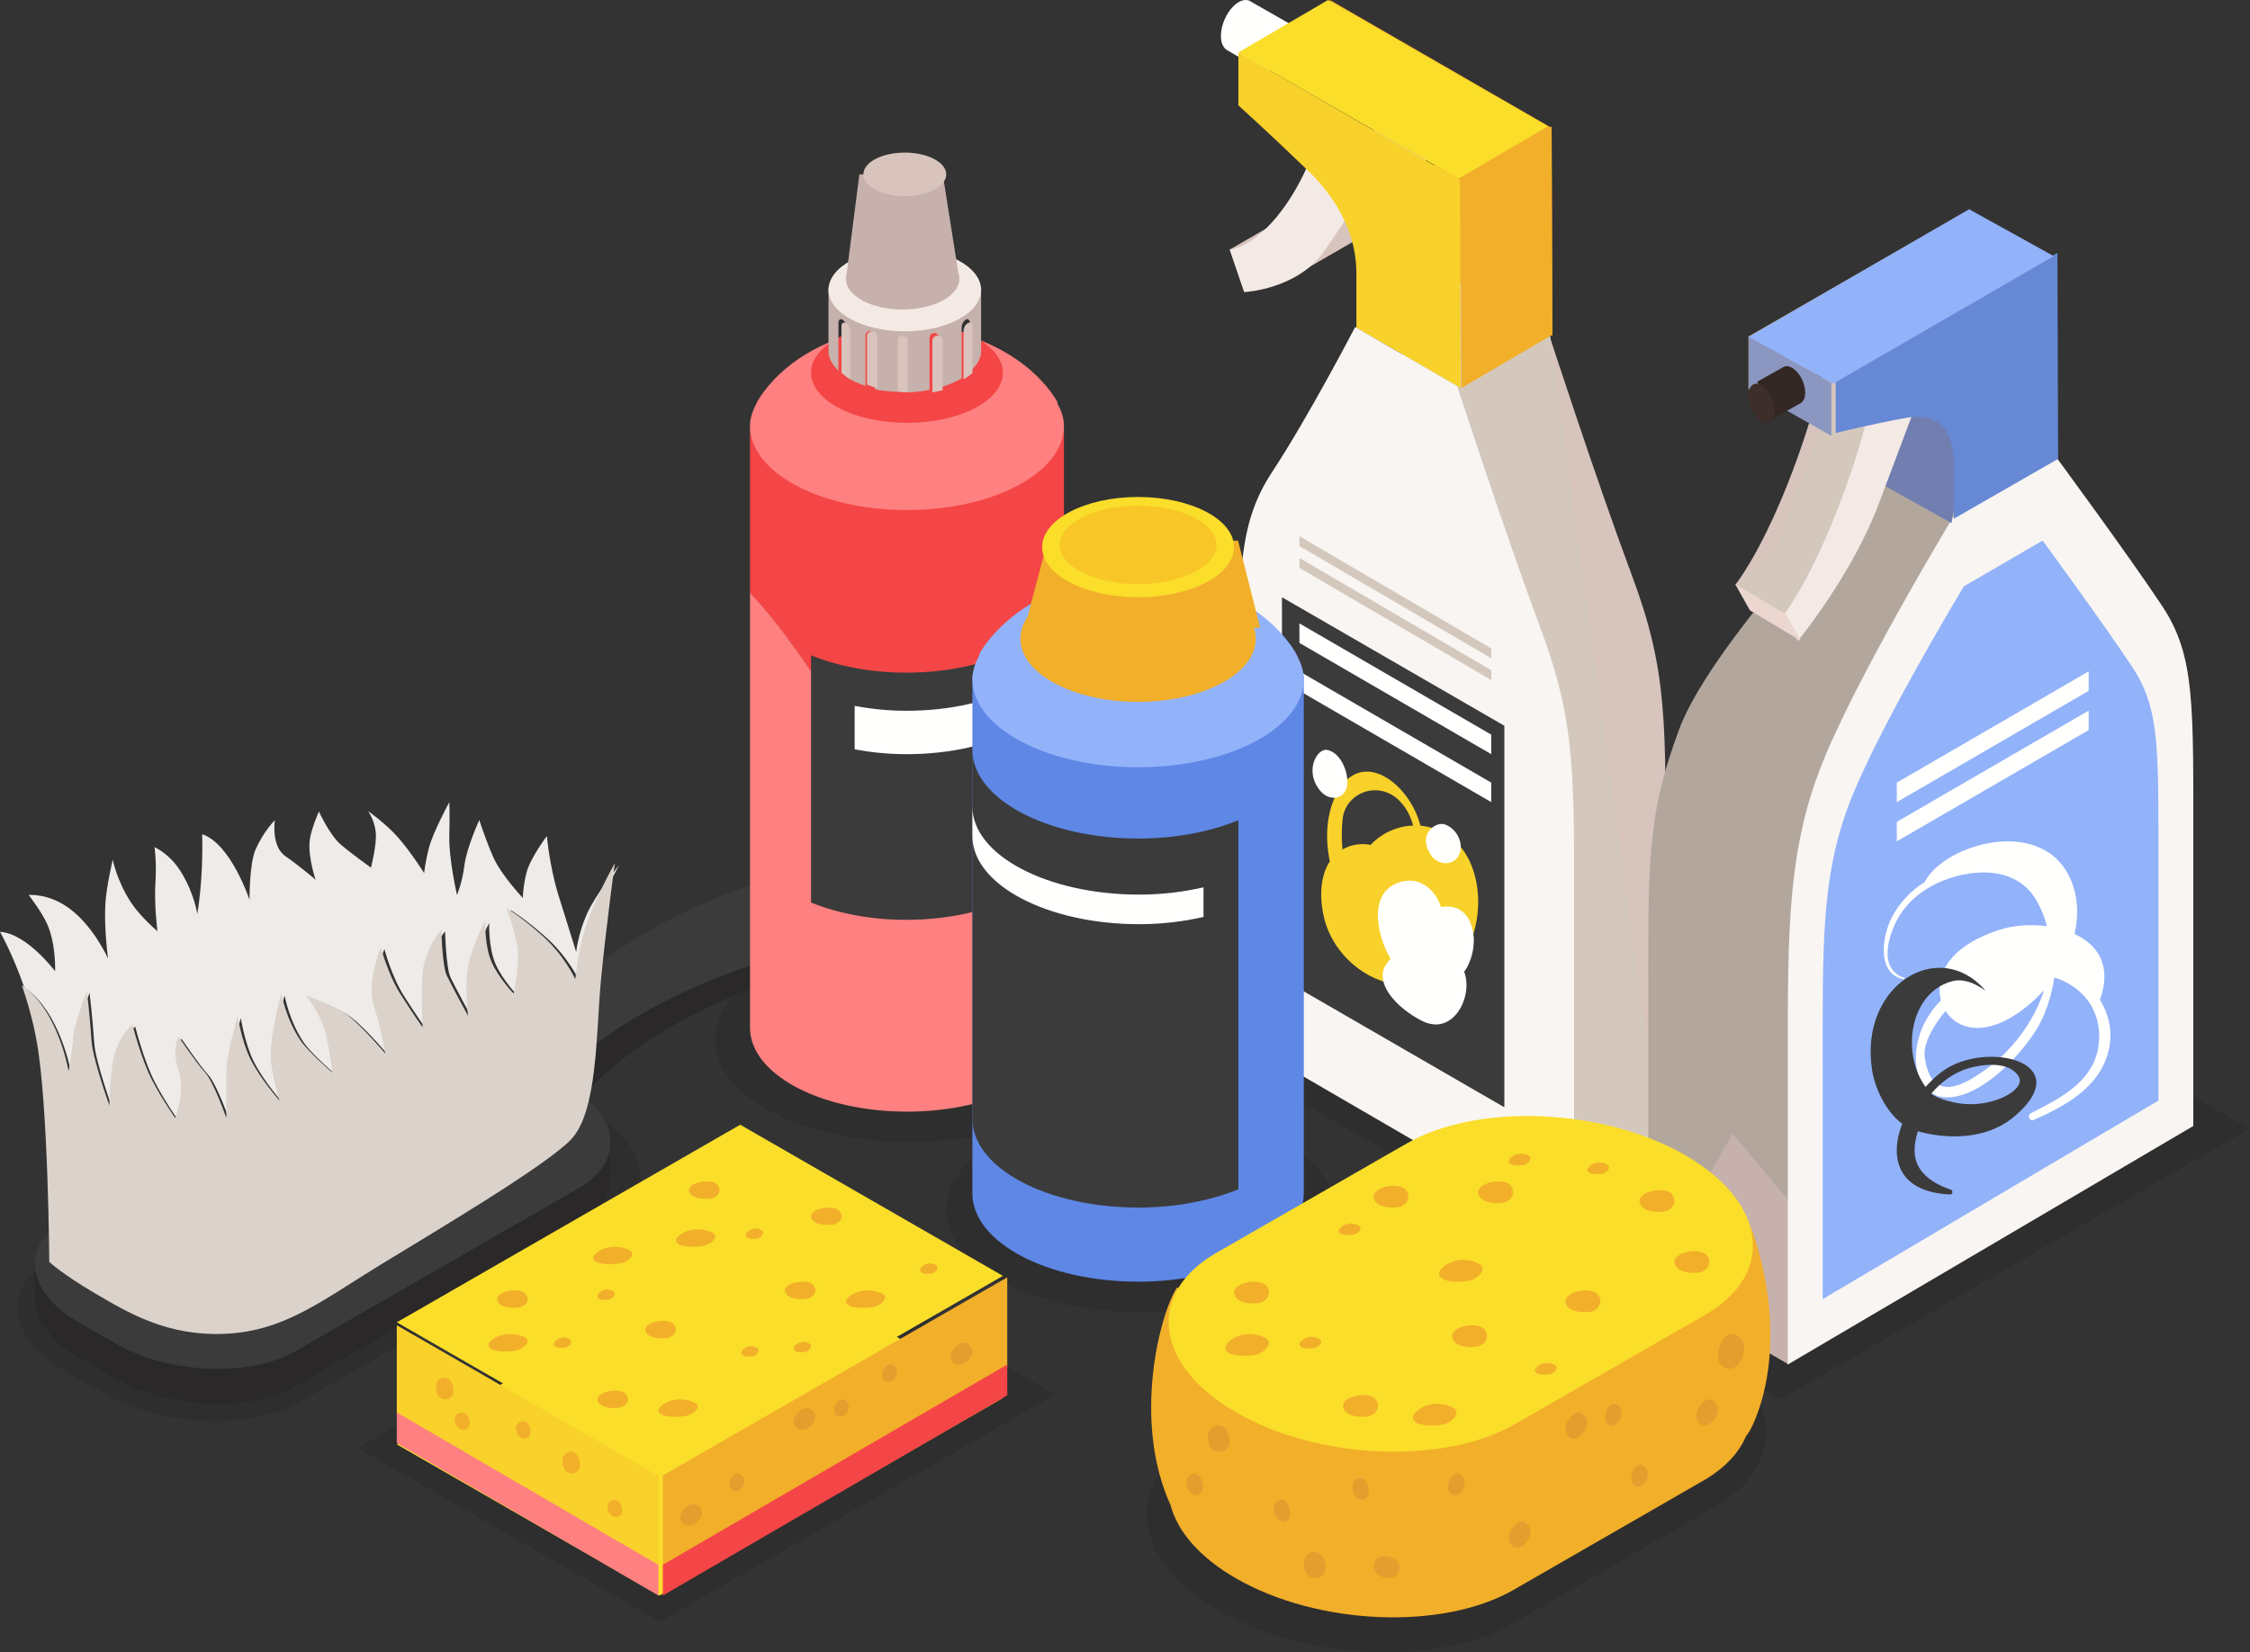 <?xml version="1.0" encoding="UTF-8"?>
<svg width="516px" height="379px" viewBox="0 0 516 379" version="1.1" xmlns="http://www.w3.org/2000/svg" xmlns:xlink="http://www.w3.org/1999/xlink">
    <rect x="0" y="0" width="516" height="379" fill="#333333" stroke="none"/>
    <title>A5FEED97-450D-4BB0-8B8A-205040927839</title>
    <g id="Sprint-1" stroke="none" stroke-width="1" fill="none" fill-rule="evenodd">
        <g id="#2-Mire-login" transform="translate(-1074, -341)">
            <g id="illustrations-eponge" transform="translate(1074, 341)">
                <polyline id="Fill-559" fill-opacity="0.1" fill="#000000" points="151.352 372 82 332.124 172.651 280 242 319.873 151.352 372"></polyline>
                <path d="M317.799,379 C304.475,379 290.421,375.77 279.509,369.469 C259.566,357.954 257.38,340.372 274.652,330.4 L320.833,303.73 C328.653,299.213 339.177,297 350.201,297 C356.293,297 362.538,297.677 368.567,299.013 L400.61,316.762 C408.219,326.87 406.022,338.285 393.349,345.604 L347.167,372.273 C339.347,376.787 328.823,379 317.799,379" id="Fill-560" fill-opacity="0.1" fill="#000000"></path>
                <path d="M208.498,262 C183.925,262 164,251.476 164,238.5 C164,225.524 183.925,215 208.498,215 C233.075,215 253,225.524 253,238.5 C253,251.476 233.075,262 208.498,262" id="Fill-561" fill-opacity="0.1" fill="#000000"></path>
                <path d="M261.498,301 C236.921,301 217,290.476 217,277.5 C217,264.521 236.921,254 261.498,254 C286.072,254 306,264.521 306,277.5 C306,290.476 286.072,301 261.498,301" id="Fill-562" fill-opacity="0.1" fill="#000000"></path>
                <path d="M49.395,326 C40.578,326 31.272,323.877 24.052,319.737 L14.924,314.502 C1.727,306.935 0.281,295.381 11.71,288.828 L82.172,248.423 C87.35,245.455 94.315,244 101.609,244 C110.426,244 119.728,246.123 126.948,250.267 L136.076,255.494 C149.273,263.065 150.719,274.619 139.29,281.176 L68.828,321.581 C63.653,324.545 56.689,326 49.395,326" id="Fill-563" fill-opacity="0.1" fill="#000000"></path>
                <path d="M408.311,321 L400.269,316.552 C397.507,312.882 393.453,309.389 388.14,306.321 C382.213,302.903 375.36,300.386 368.2,298.803 L367,298.137 L371.683,295.436 L379.095,299.713 L420.402,276.853 L412.15,272.088 L474.689,236 L516,258.863 L408.311,321" id="Fill-564" fill-opacity="0.1" fill="#000000"></path>
                <path d="M401,317 L369,299 C376.145,300.606 382.983,303.158 388.897,306.625 C394.199,309.735 398.244,313.278 401,317" id="Fill-565" fill="#DDCDC8"></path>
                <polyline id="Fill-566" fill-opacity="0.1" fill="#000000" points="371.749 295 272 237.659 313.091 215 412 271.861 371.749 295"></polyline>
                <polyline id="Fill-567" fill="#DDCDC8" points="379.455 300 372 295.665 412.7 272 421 276.83 379.455 300"></polyline>
                <path d="M209.731,200 C212.133,202.448 212.152,205.403 209.65,208.136 C203.956,214.353 188.222,213.931 162.882,224.392 C132.111,237.086 122.882,252.664 121,256.516 L127.059,261 C127.059,261 133.974,242.57 169.354,227.969 C194.694,217.515 210.428,217.93 216.119,211.716 C220.056,207.417 217.761,202.574 209.731,200" id="Fill-568" fill="#2A2828"></path>
                <path d="M162.569,225.074 C187.796,214.678 203.46,215.097 209.129,208.918 C211.619,206.202 211.601,203.265 209.209,200.833 C205.642,199.688 200.948,198.993 195.154,199 C183.895,199.007 163.517,203.46 141.115,218.343 C125.87,228.471 110,248.973 110,248.973 L120.874,257 C122.747,253.173 131.935,237.69 162.569,225.074" id="Fill-569" fill="#3B3B3B"></path>
                <path d="M139.985,270.353 L140,261.062 L136.449,261.861 C134.821,260.006 132.658,258.235 129.916,256.656 L121.493,251.808 C109.309,244.793 90.709,244.023 80.16,250.097 L15.116,287.546 C13.895,288.249 12.846,289.022 11.942,289.84 L8,290.723 L8,299.793 L8.21,299.745 C8.993,303.849 12.3,308.012 18.084,311.347 L26.507,316.195 C38.691,323.207 57.291,323.976 67.84,317.903 L132.884,280.453 C137.475,277.81 139.812,274.288 139.985,270.577 L139.985,270.353" id="Fill-570" fill="#2A2828"></path>
                <path d="M132.881,272.451 L67.838,309.905 C57.289,315.975 38.69,315.209 26.506,308.193 L18.084,303.345 C5.903,296.333 4.567,285.621 15.116,279.548 L80.159,242.097 C90.708,236.023 109.307,236.793 121.491,243.805 L129.914,248.653 C142.098,255.673 143.434,266.381 132.881,272.451" id="Fill-571" fill="#3B3B3B"></path>
                <path d="M16.317,246.221 C16.317,246.221 17.124,242.265 17.405,238.064 C17.564,235.686 20.533,227.76 20.533,227.76 C20.533,227.76 21.192,233.085 21.621,239.4 C21.899,243.471 25.7,254.083 25.7,254.083 C25.7,254.083 25.7,249.226 26.518,243.935 C27.332,238.64 31.004,235.504 31.004,235.504 C31.004,235.504 33.044,243.501 35.491,248.195 C37.937,252.889 40.884,257 40.884,257 C40.884,257 43.242,250.863 41.609,246.054 C39.977,241.244 41.609,238.254 41.609,238.254 C41.609,238.254 45.689,244.317 47.728,246.54 C49.768,248.766 52.622,257 52.622,257 C52.622,257 52.622,250.863 52.622,246.54 C52.622,242.22 55.228,233.56 55.228,233.56 C55.228,233.56 56.157,239.411 58.141,243.389 C60.513,248.157 64.863,252.978 64.863,252.978 C64.863,252.978 62.646,245.913 62.823,241.998 C63.097,235.897 65.27,228.394 65.27,228.394 C65.27,228.394 66.358,234.369 69.756,239.274 C71.529,241.834 76.985,246.54 76.985,246.54 C76.985,246.54 76.315,240.621 75.331,237.092 C74.117,232.732 71,228.914 71,228.914 C71,228.914 77.37,230.929 80.772,233.549 C83.841,235.916 89.193,242.183 89.193,242.183 C89.193,242.183 88.112,236.139 86.484,230.929 C84.851,225.719 88.161,217.715 88.161,217.715 C88.161,217.715 89.745,223.871 92.602,228.394 C95.456,232.918 97.77,236.139 97.77,236.139 C97.77,236.139 97.4,228.472 97.77,223.738 C98.192,218.324 102.071,213.648 102.071,213.648 C102.071,213.648 102.289,222.101 103.344,224.279 C104.399,226.457 108.242,233.56 108.242,233.56 C108.242,233.56 107.316,226.762 108.305,221.797 C109.193,217.329 112.184,211.741 112.184,211.741 C112.184,211.741 111.995,217.377 113.627,221.107 C115.26,224.836 118.71,228.394 118.71,228.394 C118.71,228.394 120.457,220.903 119.387,216.509 C118.166,211.466 117.077,208.743 117.077,208.743 C117.077,208.743 120.357,210.669 125.373,215.147 C130.388,219.626 132.916,225.099 132.916,225.099 C132.916,225.099 133.383,219.622 134.889,214.327 C136.796,207.652 142,198.449 142,198.449 C142,198.449 136.629,205.069 134.589,209.67 C132.55,214.264 132.139,218.376 132.139,218.376 C132.139,218.376 130.103,211.889 128.06,205.307 C126.02,198.72 125.417,191.766 125.417,191.766 C125.417,191.766 121.534,196.928 120.716,200.279 C119.902,203.629 119.902,205.982 119.902,205.982 C119.902,205.982 114.978,200.765 113.154,196.679 C111.332,192.586 109.918,188.085 109.918,188.085 C109.918,188.085 107.005,194.501 106.517,198.449 C106.028,202.405 104.807,205.307 104.807,205.307 C104.807,205.307 102.911,197.084 103.041,191.766 C103.174,186.453 103.041,184 103.041,184 C103.041,184 99.369,190.765 98.414,194.334 C97.459,197.904 97.278,200.279 97.278,200.279 C97.278,200.279 94.231,195.451 91.359,192.178 C88.483,188.906 84.403,186.041 84.403,186.041 C84.403,186.041 85.906,188.085 86.173,190.95 C86.443,193.811 85.07,199.028 85.07,199.028 C85.07,199.028 80.676,195.878 78.14,193.722 C75.605,191.566 73.132,186.145 73.132,186.145 C73.132,186.145 71.215,190.46 71,193.047 C70.682,196.843 72.366,201.789 72.366,201.789 C72.366,201.789 68.546,198.516 65.485,196.42 C62.116,194.119 63.034,188.137 63.034,188.137 C63.034,188.137 60.443,190.687 58.6,194.887 C57.16,198.152 57.223,206.39 57.223,206.39 C57.223,206.39 52.936,193.507 46.359,191.358 C46.666,201.945 45.237,209.67 45.237,209.67 C45.237,209.67 44.674,205.307 41.676,200.279 C39.011,195.804 35.443,194.334 35.443,194.334 C35.443,194.334 35.953,197.8 35.646,202.405 C35.313,207.451 36.105,213.596 36.105,213.596 C36.105,213.596 32.378,210.505 30.142,207.158 C26.825,202.193 25.856,197.188 25.856,197.188 C25.856,197.188 24.419,203.336 24.171,207.158 C23.809,212.828 24.786,219.886 24.786,219.886 C24.786,219.886 21.517,212.546 15.969,208.431 C11.097,204.813 6.578,205.307 6.578,205.307 C6.578,205.307 9.654,209.266 10.86,212.064 C12.9,216.787 12.63,222.784 12.63,222.784 C12.63,222.784 6.119,214.086 0,213.752 C0,213.752 2.872,218.754 5.56,226.48 C13.996,232.194 16.317,246.221 16.317,246.221" id="Fill-572" fill="#EEEBE8"></path>
                <path d="M11.302,289.455 C11.302,289.455 14.047,292.127 21.773,296.662 C29.503,301.202 38.447,306.605 51.869,305.945 C65.289,305.285 73.93,298.282 86.895,290.344 C99.857,282.411 124.419,267.892 130.765,261.585 C137.111,255.278 136.679,236.954 137.786,225.166 C138.901,213.382 141,198 141,198 C141,198 135.812,207.19 133.912,213.856 C132.411,219.144 131.946,224.614 131.946,224.614 C131.946,224.614 129.426,219.148 124.426,214.675 C119.427,210.203 116.158,208.279 116.158,208.279 C116.158,208.279 117.242,210.999 118.46,216.035 C119.526,220.423 117.785,227.904 117.785,227.904 C117.785,227.904 114.346,224.351 112.719,220.627 C111.092,216.902 111.28,211.274 111.28,211.274 C111.28,211.274 108.299,216.854 107.413,221.316 C106.428,226.274 107.351,233.063 107.351,233.063 C107.351,233.063 103.521,225.97 102.469,223.795 C101.418,221.62 101.2,213.178 101.2,213.178 C101.2,213.178 97.333,217.847 96.913,223.254 C96.544,227.982 96.913,235.638 96.913,235.638 C96.913,235.638 94.607,232.422 91.762,227.904 C88.913,223.387 87.334,217.24 87.334,217.24 C87.334,217.24 84.036,225.233 85.663,230.435 C87.286,235.638 88.364,241.675 88.364,241.675 C88.364,241.675 83.028,235.416 79.97,233.052 C76.579,230.435 70.229,228.423 70.229,228.423 C70.229,228.423 73.336,232.236 74.546,236.59 C75.527,240.114 76.195,246.025 76.195,246.025 C76.195,246.025 70.757,241.326 68.989,238.769 C65.602,233.87 64.518,227.904 64.518,227.904 C64.518,227.904 62.352,235.397 62.079,241.489 C61.902,245.399 64.112,252.454 64.112,252.454 C64.112,252.454 59.776,247.641 57.411,242.879 C55.434,238.906 54.508,233.063 54.508,233.063 C54.508,233.063 51.91,241.712 51.91,246.025 C51.91,250.342 51.91,256.471 51.91,256.471 C51.91,256.471 49.065,248.248 47.032,246.025 C44.999,243.805 40.933,237.75 40.933,237.75 C40.933,237.75 39.306,240.737 40.933,245.54 C42.56,250.342 40.21,256.471 40.21,256.471 C40.21,256.471 37.273,252.365 34.834,247.678 C32.396,242.99 30.363,235.004 30.363,235.004 C30.363,235.004 26.702,238.136 25.891,243.424 C25.075,248.708 25.075,253.559 25.075,253.559 C25.075,253.559 21.286,242.96 21.009,238.895 C20.581,232.588 19.925,227.271 19.925,227.271 C19.925,227.271 16.965,235.186 16.807,237.561 C16.526,241.756 15.722,245.706 15.722,245.706 C15.722,245.706 13.409,231.699 5,225.992 C6.317,229.787 7.59,234.23 8.453,239.084 C11.073,253.796 11.302,289.455 11.302,289.455" id="Fill-573" fill="#DBD3CB"></path>
                <polyline id="Fill-574" fill="#FADE2A" points="230 292.671 151.251 338 91 303.325 169.753 258 230 292.671"></polyline>
                <polyline id="Fill-575" fill="#FADE2A" points="230 320.676 151.251 366 91 331.324 169.753 286 230 320.676"></polyline>
                <polyline id="Fill-576" fill="#F8D12A" points="151 338.575 91 304 91 324.425 151 359 151 338.575"></polyline>
                <polyline id="Fill-577" fill="#F2AF2A" points="152 338.458 152 359 231 313.545 231 293 152 338.458"></polyline>
                <polyline id="Fill-578" fill="#FE8080" points="151 358.973 91 324 91 331.027 151 366 151 358.973"></polyline>
                <polyline id="Fill-579" fill="#F44646" points="152 366 231 320.065 231 313 152 358.939 152 366"></polyline>
                <path d="M143.565,319.83 C142.209,318.092 135.958,319.281 137.15,321.576 C137.932,323.073 140.795,323.114 142.015,322.914 C143.54,322.662 144.652,321.227 143.565,319.83" id="Fill-580" fill="#F2AF2A"></path>
                <path d="M192.564,277.829 C191.212,276.093 184.955,277.279 186.151,279.576 C186.933,281.073 189.797,281.114 191.017,280.914 C192.54,280.665 193.652,279.23 192.564,277.829" id="Fill-581" fill="#F2AF2A"></path>
                <path d="M120.564,296.828 C119.212,295.093 112.955,296.282 114.151,298.574 C114.933,300.074 117.797,300.113 119.017,299.915 C120.54,299.667 121.652,298.228 120.564,296.828" id="Fill-582" fill="#F2AF2A"></path>
                <path d="M130.538,307.144 C128.481,306.08 126.917,307.804 127.003,308.36 C127.162,309.396 129.101,309.228 129.718,309.104 C130.552,308.932 131.63,307.708 130.538,307.144" id="Fill-583" fill="#F2AF2A"></path>
                <path d="M185.537,308.144 C183.481,307.08 181.917,308.8 182.003,309.356 C182.162,310.396 184.101,310.228 184.717,310.1 C185.55,309.928 186.632,308.704 185.537,308.144" id="Fill-584" fill="#F2AF2A"></path>
                <path d="M119.959,306.568 C115.332,304.791 111.814,307.667 112.008,308.602 C112.364,310.333 116.731,310.056 118.114,309.839 C119.99,309.551 122.419,307.51 119.959,306.568" id="Fill-585" fill="#F2AF2A"></path>
                <path d="M158.961,321.565 C154.331,319.794 150.814,322.671 151.008,323.603 C151.368,325.334 155.73,325.053 157.113,324.842 C158.992,324.555 161.417,322.514 158.961,321.565" id="Fill-586" fill="#F2AF2A"></path>
                <path d="M186.564,294.831 C185.212,293.091 178.955,294.281 180.151,296.574 C180.933,298.072 183.797,298.113 185.017,297.916 C186.543,297.663 187.652,296.228 186.564,294.831" id="Fill-587" fill="#F2AF2A"></path>
                <path d="M154.564,303.831 C153.212,302.091 146.955,303.281 148.151,305.574 C148.933,307.075 151.797,307.113 153.017,306.915 C154.543,306.663 155.652,305.228 154.564,303.831" id="Fill-588" fill="#F2AF2A"></path>
                <path d="M164.564,271.829 C163.209,270.091 156.958,271.283 158.15,273.575 C158.932,275.071 161.795,275.113 163.018,274.916 C164.54,274.664 165.652,273.229 164.564,271.829" id="Fill-589" fill="#F2AF2A"></path>
                <path d="M174.538,282.144 C172.48,281.08 170.917,282.804 171.003,283.36 C171.165,284.396 173.103,284.228 173.716,284.104 C174.552,283.928 175.63,282.704 174.538,282.144" id="Fill-590" fill="#F2AF2A"></path>
                <path d="M173.535,309.141 C171.482,308.081 169.917,309.801 170.003,310.361 C170.162,311.397 172.102,311.229 172.719,311.105 C173.553,310.933 174.631,309.709 173.535,309.141" id="Fill-591" fill="#F2AF2A"></path>
                <path d="M140.537,296.144 C138.481,295.08 136.917,296.8 137.003,297.356 C137.162,298.396 139.101,298.228 139.717,298.1 C140.55,297.928 141.632,296.704 140.537,296.144" id="Fill-592" fill="#F2AF2A"></path>
                <path d="M214.538,290.142 C212.481,289.082 210.917,290.802 211.003,291.358 C211.162,292.394 213.101,292.23 213.718,292.102 C214.552,291.93 215.63,290.706 214.538,290.142" id="Fill-593" fill="#F2AF2A"></path>
                <path d="M162.959,282.568 C158.332,280.79 154.814,283.668 155.008,284.6 C155.364,286.335 159.727,286.054 161.114,285.84 C162.99,285.553 165.419,283.511 162.959,282.568" id="Fill-594" fill="#F2AF2A"></path>
                <path d="M143.959,286.568 C139.328,284.79 135.814,287.668 136.008,288.6 C136.364,290.335 140.727,290.054 142.111,289.84 C143.99,289.553 146.419,287.511 143.959,286.568" id="Fill-595" fill="#F2AF2A"></path>
                <path d="M201.958,296.565 C197.332,294.794 193.814,297.668 194.008,298.603 C194.368,300.331 198.731,300.054 200.114,299.843 C201.993,299.552 204.418,297.511 201.958,296.565" id="Fill-596" fill="#F2AF2A"></path>
                <path d="M140.876,344.004 C141.9,343.916 142.72,345.347 142.696,346.553 C142.668,348.047 140.892,348.529 139.908,347.305 C138.904,346.064 139.1,344.154 140.876,344.004" id="Fill-597" fill="#F2AF2A"></path>
                <path d="M119.873,326.004 C120.901,325.92 121.717,327.346 121.697,328.556 C121.665,330.048 119.893,330.527 118.905,329.307 C117.905,328.063 118.097,326.15 119.873,326.004" id="Fill-598" fill="#F2AF2A"></path>
                <path d="M105.875,324.004 C106.903,323.92 107.719,325.349 107.695,326.552 C107.667,328.048 105.895,328.53 104.907,327.303 C103.907,326.062 104.099,324.154 105.875,324.004" id="Fill-599" fill="#F2AF2A"></path>
                <path d="M193.124,321.004 C192.1,320.916 191.28,322.35 191.304,323.553 C191.332,325.047 193.104,325.529 194.092,324.305 C195.096,323.064 194.9,321.151 193.124,321.004" id="Fill-600" fill="#E39F2E"></path>
                <path d="M204.124,313.004 C203.1,312.916 202.284,314.35 202.304,315.553 C202.332,317.047 204.108,317.529 205.092,316.305 C206.096,315.064 205.9,313.151 204.124,313.004" id="Fill-601" fill="#E39F2E"></path>
                <path d="M169.127,338.004 C168.099,337.92 167.283,339.347 167.303,340.553 C167.335,342.047 169.107,342.529 170.095,341.305 C171.095,340.06 170.903,338.15 169.127,338.004" id="Fill-602" fill="#E39F2E"></path>
                <path d="M186.644,323.941 C184.685,321.384 182.035,324.714 182.001,325.961 C181.96,327.525 183.435,328.421 184.842,327.803 C186.201,327.207 187.699,325.309 186.644,323.941" id="Fill-603" fill="#E39F2E"></path>
                <path d="M222.646,308.938 C220.686,306.386 218.035,309.715 218.001,310.962 C217.96,312.524 219.435,313.419 220.843,312.805 C222.203,312.209 223.697,310.307 222.646,308.938" id="Fill-604" fill="#E39F2E"></path>
                <path d="M160.646,345.937 C158.682,343.388 156.031,346.714 156.001,347.961 C155.96,349.525 157.432,350.421 158.84,349.803 C160.203,349.207 161.697,347.313 160.646,345.937" id="Fill-605" fill="#E39F2E"></path>
                <path d="M130.981,338 C134.003,337.997 132.983,334.167 132.061,333.44 C130.908,332.529 129.406,333.107 129.081,334.489 C128.767,335.829 129.357,338 130.981,338" id="Fill-606" fill="#F2AF2A"></path>
                <path d="M101.981,321 C105.004,321 103.981,317.17 103.063,316.44 C101.907,315.529 100.406,316.107 100.081,317.496 C99.767,318.832 100.357,321 101.981,321" id="Fill-607" fill="#F2AF2A"></path>
                <path d="M172,136.103 L172,98 L244,98 L244,185.077 C205.952,202.117 194.439,159.537 172,136.103" id="Fill-608" fill="#F44646"></path>
                <path d="M207.998,255 C188.118,255 172,246.387 172,235.758 L172,136 C194.439,159.482 205.952,202.152 244,185.076 L244,235.758 C244,246.387 227.882,255 207.998,255" id="Fill-609" fill="#FE8080"></path>
                <path d="M186,150.323 C192.078,152.781 199.572,154.299 207.788,154.299 C227.788,154.299 244,145.66 244,135 L244,191.704 C244,202.361 227.788,211 207.788,211 C199.572,211 192.078,209.485 186,207.028 L186,150.323" id="Fill-610" fill="#3B3B3B"></path>
                <path d="M196,161.919 C199.727,162.63 203.714,163.045 207.915,163.045 C227.844,163.045 244,154.52 244,144 L244,153.955 C244,164.475 227.844,173 207.915,173 C203.714,173 199.727,172.588 196,171.877 L196,161.919" id="Fill-611" fill="#FFFFFE"></path>
                <path d="M173.577,92.374 L173.54,92.359 C173.54,92.359 173.866,91.706 174.545,90.713 L175.117,89.934 C177.709,86.397 183.876,79.852 196.038,76.475 C200.251,75.308 202.656,76.397 203.932,78.66 C205.285,78.579 206.605,78.439 208.002,78.439 C209.424,78.439 210.777,78.582 212.156,78.667 C213.432,76.397 215.837,75.304 220.054,76.475 C237.158,81.222 242.555,92.359 242.555,92.359 L242.438,92.407 C243.355,94.105 244,95.862 244,97.719 C244,108.369 227.882,117 208.002,117 C188.118,117 172,108.369 172,97.719 C172,95.851 172.649,94.083 173.577,92.374" id="Fill-612" fill="#FE8080"></path>
                <path d="M207.998,74 C220.151,74 230,79.151 230,85.504 C230,91.849 220.151,97 207.998,97 C195.849,97 186,91.849 186,85.504 C186,79.151 195.849,74 207.998,74" id="Fill-613" fill="#F44646"></path>
                <path d="M225,66 L225,80.629 C225,82.356 223.904,83.885 222.403,85.279 L222.403,74.047 C222.403,73.352 221.978,73.031 221.466,73.33 C220.949,73.632 220.529,74.447 220.529,75.143 L220.529,86.778 C219.068,87.675 217.33,88.4 215.334,88.95 L215.334,77.497 C215.334,76.892 214.843,76.398 214.249,76.398 C213.656,76.398 213.169,76.892 213.169,77.497 L213.169,89.447 C211.549,89.75 209.863,89.966 208.066,90 L208.066,78.174 C208.066,77.572 207.583,77.079 206.985,77.079 C206.391,77.079 205.904,77.572 205.904,78.174 L205.904,89.888 C204.082,89.794 202.267,89.675 200.651,89.305 L200.651,77.026 C200.651,76.425 200.16,75.931 199.566,75.931 C198.972,75.931 198.485,76.425 198.485,77.026 L198.485,88.52 C196.833,87.97 195.379,87.328 194.154,86.52 L194.154,75.143 C194.154,74.447 193.734,73.632 193.217,73.33 C192.701,73.031 192.28,73.352 192.28,74.047 L192.28,85.025 C190.952,83.694 190,82.248 190,80.629 L190,66 L225,66" id="Fill-614" fill="#C7B1AC"></path>
                <path d="M207,77 C207.648,77 208.172,77.494 208.172,78.096 L208.172,89.936 L207.56,90 C206.944,90 206.428,89.854 205.828,89.824 L205.828,78.096 C205.828,77.494 206.356,77 207,77" id="Fill-615" fill="#D8C4BC"></path>
                <path d="M214.998,77 C215.642,77 216.174,77.492 216.174,78.095 L216.174,89.505 C215.406,89.698 214.646,89.855 213.826,90 L213.826,78.095 C213.826,77.492 214.354,77 214.998,77" id="Fill-616" fill="#D8C4BC"></path>
                <path d="M199.998,76 C200.642,76 201.174,76.48 201.174,77.065 L201.174,89 C200.29,88.822 199.634,88.48 198.826,88.237 L198.826,77.065 C198.826,76.48 199.354,76 199.998,76" id="Fill-617" fill="#D8C4BC"></path>
                <path d="M194,74.109 C194.56,74.405 195.016,75.201 195.016,75.881 L195.016,87 C194.244,86.543 193.564,86.061 192.984,85.539 L192.984,74.811 C192.984,74.131 193.44,73.817 194,74.109" id="Fill-618" fill="#D8C4BC"></path>
                <path d="M222,74.107 C222.556,73.821 223.016,74.129 223.016,74.795 L223.016,85.563 C222.4,86.065 221.784,86.566 220.984,87 L220.984,75.845 C220.984,75.179 221.44,74.397 222,74.107" id="Fill-619" fill="#D8C4BC"></path>
                <path d="M207.502,57 C217.164,57 225,61.255 225,66.496 C225,71.745 217.164,76 207.502,76 C197.836,76 190,71.745 190,66.496 C190,61.255 197.836,57 207.502,57" id="Fill-620" fill="#F4EAE5"></path>
                <path d="M207.002,57 C214.177,57 220,60.134 220,64 C220,67.866 214.177,71 207.002,71 C199.819,71 194,67.866 194,64 C194,60.134 199.819,57 207.002,57" id="Fill-621" fill="#C7B1AC"></path>
                <polyline id="Fill-622" fill="#C7B1AC" points="197.088 40 194 64 220 64 216.21 40 197.088 40"></polyline>
                <path d="M207.5,35 C212.747,35 217,37.238 217,40.002 C217,42.762 212.747,45 207.5,45 C202.253,45 198,42.762 198,40.002 C198,37.238 202.253,35 207.5,35" id="Fill-623" fill="#D8C4BC"></path>
                <path d="M374.241,131.967 C365.967,109.794 355.206,76.603 355.206,76.603 L331.794,63 C331.794,63 321.033,83.685 312.759,96.243 C304.486,108.8 305.007,120.768 305.007,156.949 C305.007,193.127 305.007,226.27 305.007,226.27 L344.973,249.492 L347.064,250.707 L381.993,271 C381.993,271 381.993,237.861 381.993,201.679 C381.993,165.505 382.518,154.136 374.241,131.967" id="Fill-624" fill="#D7C4BD"></path>
                <path d="M319.011,19 C319.011,19 316.68,29.259 310.04,38.158 C303.396,47.057 298,47.267 298,47.267 L301.32,57 C301.32,57 313.757,56.464 319.945,47.245 C326.14,38.029 330,32.393 330,32.393 L319.011,19" id="Fill-625" fill="#D7C4BD"></path>
                <path d="M355.837,29.338 L305,0 L305,12.166 C305,12.166 312.949,19.381 320.872,27.051 C328.791,34.722 332.068,42.815 332.068,50.786 C332.068,58.757 332.068,63.189 332.068,63.189 L356,77 L355.837,29.338" id="Fill-626" fill="#F2AF2A"></path>
                <path d="M287.014,0.454 L287.011,0.461 C286.267,-0.135 285.232,-0.179 284.078,0.483 C281.827,1.779 280,5.251 280,8.24 C280,9.856 280.544,10.976 281.39,11.484 L281.379,11.495 L292.679,18 L298,6.72 L287.014,0.454" id="Fill-627" fill="#FFFFFE"></path>
                <path d="M299,9.616 C299,12.656 297.209,16.19 295,17.504 C292.791,18.822 291,17.422 291,14.382 C291,11.346 292.791,7.812 295,6.494 C297.209,5.18 299,6.577 299,9.616" id="Fill-628" fill="#3D2D2B"></path>
                <path d="M282,57.266 L298,48 C298,48 295.158,54.598 290.688,56.874 C286.223,59.154 282,57.266 282,57.266" id="Fill-629" fill="#D7C4BD"></path>
                <polyline id="Fill-630" fill="#D7C4BD" points="299 62 311 55.048 305.506 52 299 58.494 299 62"></polyline>
                <path d="M303.011,29 C303.011,29 300.68,39.259 294.04,48.158 C287.4,57.057 282,57.267 282,57.267 L285.324,67 C285.324,67 297.757,66.464 303.949,57.245 C310.14,48.029 314,42.393 314,42.393 L303.011,29" id="Fill-631" fill="#F4EAE5"></path>
                <path d="M334.841,41.335 L284,12 L284,24.163 C284,24.163 291.953,31.378 299.872,39.049 C307.795,46.72 311.068,54.814 311.068,62.785 C311.068,70.76 311.068,75.188 311.068,75.188 L335,89 L334.841,41.335" id="Fill-632" fill="#F8D12A"></path>
                <polyline id="Fill-633" fill="#D4C8BD" points="355.503 77 335 89.104 361.501 283 382 270.896 355.503 77"></polyline>
                <polyline id="Fill-634" fill="#F2AF2A" points="335.16 89 356 76.796 355.836 29 335 41.204 335.16 89"></polyline>
                <path d="M353.241,143.967 C344.968,121.794 334.207,88.606 334.207,88.606 L326.066,83.873 L310.793,75 C310.793,75 300.036,95.685 291.759,108.243 C283.486,120.797 284.007,132.768 284.007,168.946 C284.007,205.127 284.007,238.27 284.007,238.27 L360.993,283 C360.993,283 360.993,249.857 360.993,213.683 C360.993,177.505 361.514,166.139 353.241,143.967" id="Fill-635" fill="#F8F5F2"></path>
                <polyline id="Fill-636" fill="#FADE2A" points="304.567 0 284 12.024 334.436 41 355 28.979 304.567 0"></polyline>
                <polyline id="Fill-637" fill="#3B3B3B" points="345 254 294 224.517 294 137 345 166.48 345 254"></polyline>
                <polyline id="Fill-638" fill="#FFFFFE" points="342 168.523 298 143 298 147.477 342 173 342 168.523"></polyline>
                <polyline id="Fill-639" fill="#D4C8BD" points="342 153.744 298 128 298 130.26 342 156 342 153.744"></polyline>
                <polyline id="Fill-640" fill="#D4C8BD" points="342 148.744 298 123 298 125.26 342 151 342 148.744"></polyline>
                <polyline id="Fill-641" fill="#FFFFFE" points="342 179.526 298 154 298 158.474 342 184 342 179.526"></polyline>
                <path d="M307.912,187.823 C308.59,181.844 316.111,178.86 320.913,183.665 C322.543,185.292 323.523,187.267 324.075,189.37 C320.328,189.505 316.801,191.165 314.329,193.805 C312.155,193.388 309.899,193.688 307.882,194.858 C307.845,194.452 307.792,194.047 307.774,193.633 C307.669,191.71 307.692,189.735 307.912,187.823 Z M331.215,191.077 C329.448,190.09 327.591,189.567 325.757,189.406 C323.296,179.789 312.408,171.448 306.737,181.694 C304.217,186.247 303.807,192.017 304.977,197.597 C302.517,201.272 302.692,206.647 303.68,210.655 C306.7,222.897 321.972,231.227 332.841,222.192 C341.26,215.197 341.357,196.727 331.215,191.077 L331.215,191.077 Z" id="Fill-642" fill="#F8D12A"></path>
                <path d="M337.854,213.911 C337.513,211.906 336.581,209.709 334.731,208.655 C333.473,207.935 331.965,207.854 330.453,208.038 C330.307,207.594 330.149,207.164 329.969,206.778 C328.571,203.755 325.544,201.482 322.099,202.103 C313.587,203.634 315.454,214.076 318.892,219.942 C318.089,220.809 317.45,221.768 317.256,222.51 C315.972,227.457 322.521,232.474 326.333,234.285 C333.389,237.631 337.916,228.452 335.784,222.914 C337.626,220.376 338.334,216.747 337.854,213.911" id="Fill-643" fill="#FFFFFE"></path>
                <path d="M304.246,172.013 C302.026,171.7 298.95,177.018 302.912,181.55 C304.965,183.9 308.857,183.512 308.996,179.517 C309.094,176.616 307.199,172.431 304.246,172.013" id="Fill-644" fill="#FFFFFE"></path>
                <path d="M331.284,189.094 C329.214,188.42 324.848,191.423 328.263,196.281 C329.884,198.588 333.735,198.742 334.768,195.705 C335.645,193.123 333.934,189.961 331.284,189.094" id="Fill-645" fill="#FFFFFE"></path>
                <path d="M223,155 L223,273.74 C223,284.927 240.015,294 261.002,294 C281.985,294 299,284.927 299,273.74 L299,155 L223,155" id="Fill-646" fill="#5E87E6"></path>
                <path d="M284,188.16 C277.61,190.754 269.732,192.352 261.087,192.352 C240.053,192.352 223,183.238 223,172 L223,256.651 C223,267.89 240.053,277 261.087,277 C269.732,277 277.61,275.401 284,272.811 L284,188.16" id="Fill-647" fill="#3B3B3B"></path>
                <path d="M276,203.548 C271.468,204.577 266.546,205.212 261.292,205.212 C240.145,205.212 223,196.161 223,185 L223,191.788 C223,202.952 240.145,212 261.292,212 C266.546,212 271.468,211.364 276,210.335 L276,203.548" id="Fill-648" fill="#FFFFFE"></path>
                <path d="M297.332,150.173 L297.376,150.155 C297.376,150.155 297.027,149.474 296.314,148.427 L295.707,147.61 C292.973,143.905 286.461,137.037 273.625,133.497 C269.182,132.272 266.639,133.416 265.294,135.791 C263.868,135.702 262.472,135.559 261.002,135.559 C259.495,135.559 258.069,135.706 256.614,135.798 C255.265,133.416 252.726,132.272 248.276,133.497 C230.221,138.478 224.525,150.155 224.525,150.155 L224.646,150.21 C223.68,151.989 223,153.835 223,155.779 C223,166.949 240.015,176 261.002,176 C281.985,176 299,166.949 299,155.779 C299,153.82 298.309,151.963 297.332,150.173" id="Fill-649" fill="#92B2FA"></path>
                <polyline id="Fill-650" fill="#F2AF2A" points="239.804 125.7 235 144 289 144 283.929 124 239.804 125.7"></polyline>
                <path d="M261,132 C246.087,132 234,138.489 234,146.5 C234,154.507 246.087,161 261,161 C275.909,161 288,154.507 288,146.5 C288,138.489 275.909,132 261,132" id="Fill-651" fill="#F2AF2A"></path>
                <path d="M261.004,114 C248.85,114 239,119.15 239,125.502 C239,131.85 248.85,137 261.004,137 C273.153,137 283,131.85 283,125.502 C283,119.15 273.153,114 261.004,114" id="Fill-652" fill="#FADE2A"></path>
                <path d="M261,134 C251.059,134 243,129.971 243,124.998 C243,120.025 251.059,116 261,116 C270.941,116 279,120.025 279,124.998 C279,129.971 270.941,134 261,134" id="Fill-653" fill="#F8C727"></path>
                <path d="M419.011,81 C419.011,81 416.68,94.061 410.04,110.809 C403.396,127.553 398,134.086 398,134.086 L401.32,140 C401.32,140 413.757,124.892 419.949,108.355 C426.14,91.818 430,81.618 430,81.618 L419.011,81" id="Fill-654" fill="#D7C4BD"></path>
                <path d="M451.837,48 L401,77.203 L401,89.31 C401,89.31 408.952,87.358 416.871,85.89 C424.793,84.43 428.066,88.72 428.066,96.654 C428.066,104.592 428.066,109 428.066,109 L452,95.256 L451.837,48" id="Fill-655" fill="#F2AF2A"></path>
                <path d="M463.848,120.571 C456.221,109.024 446.299,90 446.299,90 L438.793,94.35 L436.868,95.467 L431.404,107.039 C431.404,107.039 392.779,146.736 385.155,167.131 C377.524,187.523 378.006,197.972 378.006,231.245 C378.006,264.521 378.006,295 378.006,295 L470.994,240.16 C470.994,240.16 470.994,209.678 470.994,176.405 C470.994,143.132 471.476,132.121 463.848,120.571" id="Fill-656" fill="#B3A79D"></path>
                <polyline id="Fill-657" fill="#C7B1AC" points="410.219 313 378 294.299 397.339 260 418 284.75 410.219 313"></polyline>
                <path d="M495.845,138.989 C488.217,127.47 470.923,104 470.923,104 L449.093,116.629 C449.093,116.629 424.782,156.669 417.155,177.016 C409.527,197.355 410.006,216.208 410.006,249.398 C410.006,282.595 410.006,313 410.006,313 L502.994,258.291 C502.994,258.291 502.994,227.882 502.994,194.689 C502.994,161.496 503.476,150.512 495.845,138.989" id="Fill-658" fill="#F8F5F2"></path>
                <path d="M489.079,153.132 C482.762,143.539 468.443,124 468.443,124 L450.367,134.514 C450.367,134.514 430.241,167.846 423.925,184.784 C417.609,201.722 418.005,217.415 418.005,245.051 C418.005,272.684 418.005,298 418.005,298 L494.995,252.451 C494.995,252.451 494.995,227.134 494.995,199.502 C494.995,171.866 495.391,162.719 489.079,153.132" id="Fill-659" fill="#92B2FA"></path>
                <polyline id="Fill-660" fill="#727EB0" points="447.554 120 428 109.078 433.918 89 452 93.158 447.554 120"></polyline>
                <polyline id="Fill-661" fill="#D4C8BD" points="409.62 141 398 134.206 407.157 126.397 419.716 92 434 93.796 427.496 117.407 409.62 141"></polyline>
                <path d="M430.011,88 C430.011,88 427.68,101.062 421.04,117.811 C414.4,134.556 409,141.085 409,141.085 L412.32,147 C412.32,147 424.757,131.891 430.949,115.357 C437.14,98.815 441,88.618 441,88.618 L430.011,88" id="Fill-662" fill="#F4EAE5"></path>
                <path d="M471.841,58 L421,87.202 L421,99.311 C421,99.311 428.953,97.356 436.872,95.895 C444.791,94.431 448.068,98.721 448.068,106.658 C448.068,114.592 448.068,119 448.068,119 L472,105.257 L471.841,58" id="Fill-663" fill="#6688D5"></path>
                <polyline id="Fill-664" fill="#8B97C0" points="420 87.811 401 77 401 89.185 420 100 420 87.811"></polyline>
                <path d="M408.752,84.332 L408.756,84.339 C409.31,83.899 410.083,83.869 410.949,84.355 C412.638,85.302 414,87.86 414,90.057 C414,91.246 413.596,92.069 412.961,92.442 L412.969,92.453 L406.69,96 L403,87.552 L408.752,84.332" id="Fill-665" fill="#332724"></path>
                <path d="M401,90.712 C401,92.99 402.345,95.638 404,96.629 C405.655,97.616 407,96.567 407,94.285 C407,92.007 405.655,89.362 404,88.372 C402.345,87.385 401,88.43 401,90.712" id="Fill-666" fill="#3D2D2B"></path>
                <polyline id="Fill-667" fill="#EBD6D0" points="413 147 409.6 140.949 398 134 401.4 140.051 413 147"></polyline>
                <polyline id="Fill-668" fill="#92B2FA" points="471 58.756 451.593 48 401 77.244 420.407 88 471 58.756"></polyline>
                <polyline id="Fill-669" fill="#FFFFFE" points="435 179.526 479 154 479 158.474 435 184 435 179.526"></polyline>
                <polyline id="Fill-670" fill="#FFFFFE" points="435 188.526 479 163 479 167.474 435 193 435 188.526"></polyline>
                <path d="M455.072,245.554 C451.194,248.25 442.967,253.853 441.406,242.471 C440.945,239.098 444.013,234.405 446.178,231.926 C447.467,233.948 449.562,235.33 452.107,235.702 C457.874,236.534 464.37,231.948 468.782,227.134 C466.366,234.626 461.118,241.348 455.072,245.554 Z M481.582,229.322 C484.414,221.55 481.085,216.7 475.775,214.239 C476.655,210.353 476.618,206.265 475.164,202.456 C469.143,186.655 445.814,193.535 441.413,202.305 C438.301,204.294 435.613,206.976 433.827,210.504 C431.496,215.119 430.428,223.462 436.692,224.652 L436.773,224.342 C430.354,222.235 433.319,213.849 435.495,210.246 C437.822,206.39 441.568,203.635 445.508,202.051 C452.696,199.163 462.551,198.696 467.084,206.637 C468.167,208.537 468.929,210.486 469.434,212.456 C465.637,211.955 461.678,212.269 458.548,213.289 C452.792,215.153 445.283,218.968 444.823,226.46 C444.757,227.528 444.882,228.523 445.118,229.455 C441.976,232.703 439.811,236.759 439.417,241.466 C438.979,246.7 441.354,251.853 446.742,251.724 C454.302,251.543 462.967,242.633 466.915,236.342 C468.973,233.064 470.413,228.792 471.12,224.305 L471.175,224.224 C476.847,226.059 481.417,230.663 481.413,237.72 C481.409,247.628 472.729,251.783 465.688,255.381 C464.893,255.79 465.467,257.311 466.292,256.943 C473.495,253.761 481.958,249.396 483.737,240.261 C484.503,236.331 483.541,232.504 481.582,229.322 L481.582,229.322 Z" id="Fill-671" fill="#FFFFFE"></path>
                <path d="M462.953,246.937 C464.411,249.378 459.531,252.739 453.276,253.241 C448.537,253.625 443.768,251.742 442.906,250.863 C443.524,250.139 446.399,246.671 451.082,245.168 C454.711,244.005 460.826,243.381 462.953,246.937 Z M445.377,245.807 C444.02,246.815 442.766,248.023 441.597,249.315 C440.776,248.189 440.091,246.944 439.592,245.574 C436.654,237.457 439.529,227.279 447.675,225.089 C450.146,224.424 452.802,225.421 455.207,227.183 L455.24,227.139 C444.667,214.863 426.256,226.005 429.345,245.511 C430.107,250.316 432.937,255.39 436.248,257.769 C433.247,265.553 435.171,273.442 447.205,273.999 C447.849,274.029 447.956,273.091 447.357,272.884 C436.403,269.121 439.27,261.919 439.81,259.497 C439.817,259.456 453.061,263.818 462.147,255.948 C476.578,243.454 455.17,238.524 445.377,245.807 L445.377,245.807 Z" id="Fill-672" fill="#3B3B3B"></path>
                <path d="M399.311,277 C399.311,277 386.169,287.869 374.445,297.858 C356.84,292.081 335.524,292.736 322.348,300.326 L295.254,315.93 C283.287,306.023 269.945,295.293 269.945,295.293 C265.922,301.48 259.684,325.952 268.412,345.178 L268.445,345.233 C270,351.213 275.027,357.204 283.442,362.049 C302.217,372.859 330.884,374.049 347.141,364.683 L390.62,339.644 C395.562,336.799 398.783,333.291 400.386,329.489 C400.948,328.771 401.461,327.978 401.893,327.028 C410.622,307.802 403.334,283.183 399.311,277" id="Fill-673" fill="#F2AF2A"></path>
                <path d="M391.005,301.639 L347.424,326.681 C331.13,336.048 302.395,334.862 283.576,324.047 C264.76,313.235 262.698,296.723 278.992,287.36 L322.573,262.317 C338.871,252.95 367.606,254.141 386.421,264.952 C405.241,275.767 407.303,292.276 391.005,301.639" id="Fill-674" fill="#FADE2A"></path>
                <path d="M315.5,321.039 C313.958,318.864 306.805,320.351 308.173,323.218 C309.066,325.09 312.337,325.144 313.733,324.892 C315.475,324.581 316.747,322.787 315.5,321.039" id="Fill-675" fill="#F2AF2A"></path>
                <path d="M322.5,273.039 C320.954,270.864 313.805,272.352 315.173,275.215 C316.066,277.092 319.34,277.142 320.733,276.893 C322.475,276.583 323.747,274.788 322.5,273.039" id="Fill-676" fill="#F2AF2A"></path>
                <path d="M340.503,305.034 C338.956,302.865 331.808,304.354 333.172,307.219 C334.065,309.088 337.339,309.143 338.735,308.894 C340.474,308.583 341.745,306.787 340.503,305.034" id="Fill-677" fill="#F2AF2A"></path>
                <path d="M346.503,272.039 C344.956,269.863 337.808,271.351 339.172,274.219 C340.065,276.092 343.339,276.142 344.735,275.893 C346.474,275.583 347.745,273.788 346.503,272.039" id="Fill-678" fill="#F2AF2A"></path>
                <path d="M391.5,288.036 C389.954,285.865 382.805,287.353 384.173,290.216 C385.066,292.088 388.337,292.143 389.733,291.894 C391.475,291.579 392.747,289.788 391.5,288.036" id="Fill-679" fill="#F2AF2A"></path>
                <path d="M366.503,297.037 C364.956,294.864 357.808,296.353 359.172,299.217 C360.065,301.09 363.339,301.14 364.735,300.896 C366.474,300.581 367.745,298.789 366.503,297.037" id="Fill-680" fill="#F2AF2A"></path>
                <path d="M290.502,295.035 C288.956,292.867 281.808,294.351 283.172,297.219 C284.065,299.092 287.339,299.142 288.735,298.893 C290.477,298.579 291.744,296.787 290.502,295.035" id="Fill-681" fill="#F2AF2A"></path>
                <path d="M383.503,274.037 C381.956,271.865 374.808,273.35 376.172,276.221 C377.065,278.09 380.339,278.144 381.735,277.892 C383.474,277.581 384.745,275.786 383.503,274.037" id="Fill-682" fill="#F2AF2A"></path>
                <path d="M338.841,289.707 C333.701,287.492 329.792,291.085 330.009,292.252 C330.407,294.415 335.253,294.07 336.794,293.799 C338.88,293.443 341.578,290.89 338.841,289.707" id="Fill-683" fill="#F2AF2A"></path>
                <path d="M302.42,307.045 C299.85,305.865 297.9,307.781 298.004,308.401 C298.205,309.553 300.628,309.369 301.398,309.225 C302.439,309.033 303.79,307.673 302.42,307.045" id="Fill-684" fill="#F2AF2A"></path>
                <path d="M368.422,267.047 C365.853,265.863 363.9,267.775 364.004,268.399 C364.205,269.551 366.627,269.367 367.397,269.227 C368.438,269.035 369.788,267.671 368.422,267.047" id="Fill-685" fill="#F2AF2A"></path>
                <path d="M356.421,313.046 C353.851,311.862 351.896,313.782 352.004,314.402 C352.202,315.554 354.629,315.366 355.395,315.226 C356.441,315.034 357.788,313.674 356.421,313.046" id="Fill-686" fill="#F2AF2A"></path>
                <path d="M350.421,265.047 C347.851,263.863 345.896,265.775 346.004,266.403 C346.206,267.555 348.629,267.367 349.395,267.227 C350.441,267.035 351.788,265.675 350.421,265.047" id="Fill-687" fill="#F2AF2A"></path>
                <path d="M311.421,281.045 C308.851,279.865 306.896,281.777 307.004,282.401 C307.202,283.553 309.625,283.369 310.395,283.225 C311.441,283.033 312.788,281.673 311.421,281.045" id="Fill-688" fill="#F2AF2A"></path>
                <path d="M289.842,306.709 C284.701,304.49 280.792,308.083 281.009,309.254 C281.407,311.417 286.254,311.068 287.79,310.801 C289.877,310.441 292.579,307.884 289.842,306.709" id="Fill-689" fill="#F2AF2A"></path>
                <path d="M332.841,322.707 C327.701,320.492 323.792,324.085 324.009,325.253 C324.407,327.416 329.253,327.067 330.79,326.804 C332.88,326.439 335.578,323.886 332.841,322.707" id="Fill-690" fill="#F2AF2A"></path>
                <path d="M397.218,306.007 C395.408,305.839 393.961,308.699 394.001,311.109 C394.052,314.094 397.187,315.059 398.934,312.609 C400.704,310.125 400.36,306.308 397.218,306.007" id="Fill-691" fill="#E39F2E"></path>
                <path d="M376.14,336.005 C375,335.898 374.088,337.686 374.112,339.191 C374.144,341.061 376.116,341.662 377.216,340.13 C378.332,338.578 378.116,336.189 376.14,336.005" id="Fill-692" fill="#E39F2E"></path>
                <path d="M334.14,338.005 C333,337.898 332.088,339.686 332.112,341.194 C332.148,343.057 334.116,343.662 335.216,342.133 C336.332,340.578 336.116,338.193 334.14,338.005" id="Fill-693" fill="#E39F2E"></path>
                <path d="M293.863,344.005 C295.003,343.895 295.911,345.683 295.887,347.193 C295.855,349.06 293.883,349.662 292.783,348.129 C291.671,346.576 291.883,344.186 293.863,344.005" id="Fill-694" fill="#E39F2E"></path>
                <path d="M311.863,339.005 C313.003,338.898 313.911,340.686 313.887,342.191 C313.855,344.061 311.883,344.659 310.783,343.134 C309.671,341.578 309.883,339.193 311.863,339.005" id="Fill-695" fill="#E39F2E"></path>
                <path d="M273.863,338.005 C275.003,337.898 275.915,339.686 275.887,341.194 C275.855,343.057 273.883,343.662 272.787,342.133 C271.671,340.578 271.883,338.193 273.863,338.005" id="Fill-696" fill="#E39F2E"></path>
                <path d="M370.134,322.005 C368.998,321.895 368.086,323.687 368.114,325.189 C368.142,327.06 370.114,327.661 371.214,326.132 C372.33,324.576 372.114,322.19 370.134,322.005" id="Fill-697" fill="#E39F2E"></path>
                <path d="M393.645,322.125 C391.684,319.063 389.031,323.059 389.001,324.557 C388.957,326.433 390.432,327.503 391.84,326.764 C393.2,326.05 394.699,323.774 393.645,322.125" id="Fill-698" fill="#E39F2E"></path>
                <path d="M363.645,325.127 C361.684,322.062 359.031,326.057 359.001,327.554 C358.96,329.43 360.432,330.503 361.839,329.765 C363.203,329.047 364.698,326.772 363.645,325.127" id="Fill-699" fill="#E39F2E"></path>
                <path d="M350.645,350.126 C348.684,347.062 346.035,351.06 346.001,352.558 C345.96,354.431 347.435,355.506 348.843,354.763 C350.203,354.052 351.698,351.771 350.645,350.126" id="Fill-700" fill="#E39F2E"></path>
                <path d="M320.748,360.683 C322.13,357.225 317.425,356.547 316.196,357.248 C314.661,358.128 314.613,360.13 315.998,361.166 C317.331,362.171 320.005,362.545 320.748,360.683" id="Fill-701" fill="#E39F2E"></path>
                <path d="M279.477,333 C283.254,332.996 281.978,328.404 280.827,327.526 C279.386,326.435 277.506,327.13 277.101,328.789 C276.709,330.396 277.447,333.004 279.477,333" id="Fill-702" fill="#E39F2E"></path>
                <path d="M301.476,362 C305.256,361.996 303.976,357.402 302.826,356.528 C301.386,355.433 299.506,356.132 299.101,357.79 C298.709,359.396 299.447,362 301.476,362" id="Fill-703" fill="#E39F2E"></path>
            </g>
        </g>
    </g>
</svg>